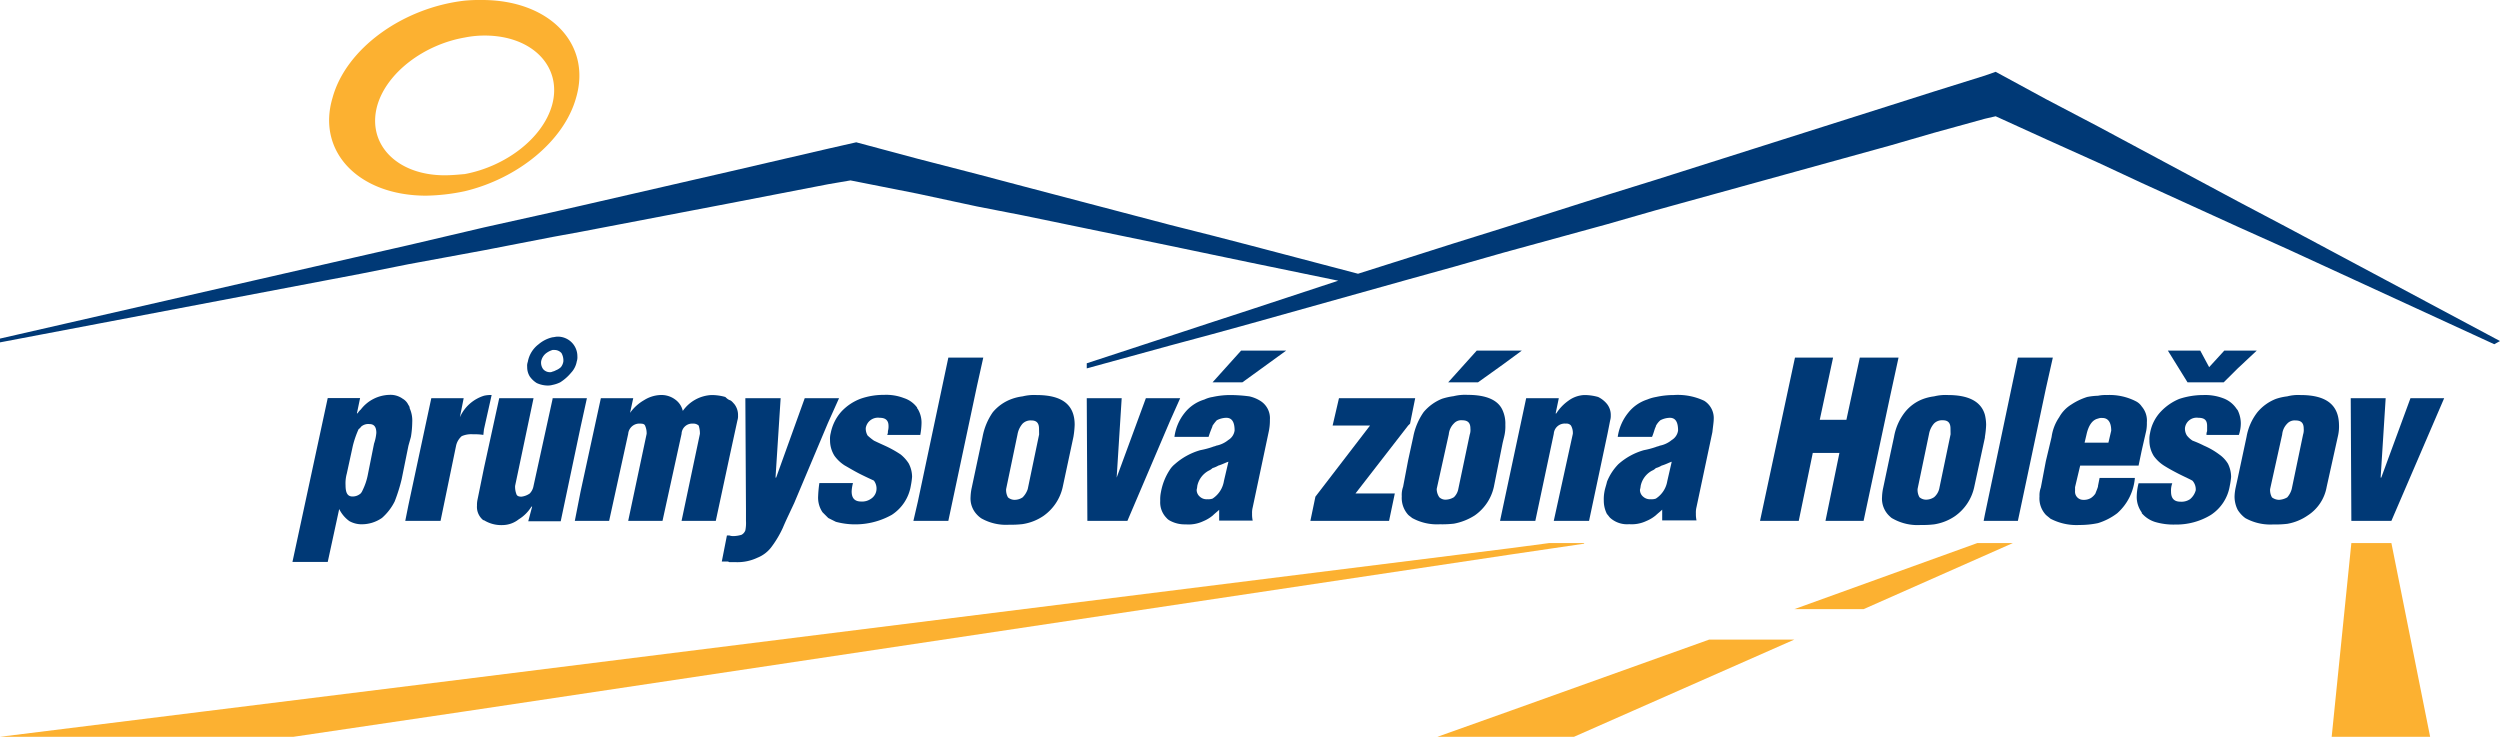 <svg id="Vrstva_1" data-name="Vrstva 1" xmlns="http://www.w3.org/2000/svg" viewBox="0 0 283.39 83.52"><defs><style>.cls-1{fill:#003976;}.cls-2{fill:#fcb131;}</style></defs><title>prumyslova-zona-holesov</title><polygon class="cls-1" points="133.78 45.14 132.62 45.14 129.89 45.14 126.58 54.14 127.15 45.14 123.19 45.14 123.26 59.04 127.8 59.04 132.62 47.74 133.78 45.14"/><polygon class="cls-1" points="111.46 40.54 110.74 40.54 107.5 40.54 104.04 56.88 103.54 59.04 104.04 59.04 107.5 59.04 110.74 43.78 111.46 40.54"/><path class="cls-1" d="M118.5,45.26a5.41,5.41,0,0,0-1.58.15,5.59,5.59,0,0,0-1.22.29,5,5,0,0,0-2.16,1.51A7.11,7.11,0,0,0,112.38,50L111.74,53l-.58,2.73a5.71,5.71,0,0,0-.14,1.08,2.64,2.64,0,0,0,.72,2,2.78,2.78,0,0,0,.5.43,5.69,5.69,0,0,0,3.17.72,10.91,10.91,0,0,0,1.51-.07,5.72,5.72,0,0,0,2.38-.94,5.44,5.44,0,0,0,2.16-3.24L122.68,50a10.27,10.27,0,0,0,.14-1.37C122.82,46.34,121.38,45.26,118.5,45.26Zm.29,4.47-1.29,6.19a2.4,2.4,0,0,1-.58.94,1.64,1.64,0,0,1-.94.28,1.15,1.15,0,0,1-.72-.28,1.7,1.7,0,0,1-.21-.94l1.29-6.19a2.48,2.48,0,0,1,.58-1.23,1.29,1.29,0,0,1,1-.36c.57,0,.86.29.86.94Z" transform="translate(-1 -0.48)"/><path class="cls-1" d="M96.11,45.62H92.22l-3.24,9h-.07l.58-9h-4l.07,12.6v1.3a4.3,4.3,0,0,1-.07,1.08.94.94,0,0,1-.43.5,3.37,3.37,0,0,1-.94.15,1.28,1.28,0,0,1-.43-.07h-.29l-.58,2.95h.72a.25.25,0,0,0,.15.07h.65a5.27,5.27,0,0,0,2.52-.5,3.69,3.69,0,0,0,1.65-1.3,11.76,11.76,0,0,0,1.23-2.09c.36-.86.79-1.73,1.29-2.81l3.82-9.07Z" transform="translate(-1 -0.48)"/><path class="cls-1" d="M55.86,49.15l.87-3.89a3.21,3.21,0,0,0-.87.08,4.44,4.44,0,0,0-2.73,2.44l.43-2.16H49.89L47.3,57.72l-.36,1.8h4L52.7,51a2,2,0,0,1,.64-1.08,2.69,2.69,0,0,1,1.3-.21,6,6,0,0,1,1.15.07Z" transform="translate(-1 -0.48)"/><path class="cls-1" d="M67.53,45.62H63.64v.08l-2.16,9.86a1.63,1.63,0,0,1-.43.86,2.08,2.08,0,0,1-.94.36c-.29,0-.5-.07-.57-.28a2.37,2.37,0,0,1-.15-.94l2.09-9.94H57.59l-1.73,7.92-.72,3.53a2.81,2.81,0,0,0-.07.72,1.92,1.92,0,0,0,.72,1.66h.07A3.72,3.72,0,0,0,58,60a3,3,0,0,0,1.8-.65,4.38,4.38,0,0,0,1.44-1.44h.08l-.44,1.66h3.68l2.23-10.58Z" transform="translate(-1 -0.48)"/><path class="cls-1" d="M47.58,50a10.78,10.78,0,0,0,.15-1.66,3.38,3.38,0,0,0-.29-1.58.54.54,0,0,0-.14-.36,1.57,1.57,0,0,0-.65-.72,2.36,2.36,0,0,0-1.51-.44,4.22,4.22,0,0,0-3.24,1.66,1.71,1.71,0,0,0-.36.43h-.08l.36-1.73H38.15l-4,18.58h4l1.3-6a3.68,3.68,0,0,0,1.15,1.37,2.86,2.86,0,0,0,1.3.36H42a4,4,0,0,0,2.3-.72,6.08,6.08,0,0,0,1.44-1.87,19.18,19.18,0,0,0,.79-2.52L47.3,51Zm-4.17.72-.72,3.6a6.86,6.86,0,0,1-.58,1.72,1.42,1.42,0,0,1-.21.36,1.37,1.37,0,0,1-.94.36c-.58,0-.79-.43-.79-1.29a4.12,4.12,0,0,1,.14-1.3L41,51a10.89,10.89,0,0,1,.65-1.87,1.13,1.13,0,0,0,.29-.29,1.23,1.23,0,0,1,.93-.29c.51,0,.79.29.79,1A5.05,5.05,0,0,1,43.41,50.74Z" transform="translate(-1 -0.48)"/><path class="cls-1" d="M84.59,48.14a1.6,1.6,0,0,0,.07-.57,2,2,0,0,0-.43-1.3c-.14-.14-.29-.36-.5-.43s-.36-.22-.51-.36a5.69,5.69,0,0,0-1.58-.22,4.22,4.22,0,0,0-3.24,1.8,2.19,2.19,0,0,0-.86-1.29,2.62,2.62,0,0,0-1.73-.51,3.75,3.75,0,0,0-1.8.58,5,5,0,0,0-1.59,1.44l.36-1.66H69.11l-2.3,10.59-.65,3.31h3.89l2.16-9.86a1.27,1.27,0,0,1,1.37-1.16c.36,0,.5.08.57.29a2.1,2.1,0,0,1,.15.87l-2.09,9.86H76.1l2.16-9.86a1.2,1.2,0,0,1,1.29-1.16.89.89,0,0,1,.65.22,2.9,2.9,0,0,1,.14.94l-2.08,9.86h3.88l1.59-7.42Z" transform="translate(-1 -0.48)"/><path class="cls-1" d="M143.85,45.91a4,4,0,0,0-1.23-.5,17.08,17.08,0,0,0-2.16-.15,9.31,9.31,0,0,0-2,.22,3.34,3.34,0,0,0-.94.29,4.48,4.48,0,0,0-2.23,1.51A5.49,5.49,0,0,0,134.13,50H138a11.1,11.1,0,0,1,.43-1.16v-.07a4.54,4.54,0,0,1,.5-.65,2.45,2.45,0,0,1,1.08-.28c.65,0,.94.5.94,1.44a1.49,1.49,0,0,1-.72,1.08,3.07,3.07,0,0,1-1.37.64c-.14.08-.29.08-.43.15a9.89,9.89,0,0,1-1.37.36,7.44,7.44,0,0,0-2.88,1.58,2.71,2.71,0,0,0-.58.65,6.76,6.76,0,0,0-1,2.52,4,4,0,0,0-.08,1,2.51,2.51,0,0,0,.72,1.94,1.27,1.27,0,0,0,.36.29,3.5,3.5,0,0,0,1.8.43,3.91,3.91,0,0,0,2-.36,4.14,4.14,0,0,0,1.08-.65c.21-.21.5-.43.72-.64v1.22H143a3.34,3.34,0,0,1-.07-.79A2.48,2.48,0,0,1,143,58l1.8-8.5a6,6,0,0,0,.15-1.44A2.31,2.31,0,0,0,143.85,45.91ZM139.74,55a2.92,2.92,0,0,1-1.29,2,1.47,1.47,0,0,1-.58.07,1.12,1.12,0,0,1-.86-.29,1,1,0,0,1-.36-.79,2.46,2.46,0,0,0,.07-.43,2.56,2.56,0,0,1,1.3-1.73,1.48,1.48,0,0,0,.43-.29,2.77,2.77,0,0,0,.65-.28c.5-.15.86-.36,1.15-.44Z" transform="translate(-1 -0.48)"/><path class="cls-1" d="M61.84,43.9a3.09,3.09,0,0,0,1.15.28,2.06,2.06,0,0,0,.65-.07,3.49,3.49,0,0,0,.86-.29,5.19,5.19,0,0,0,1.23-1.08,2.52,2.52,0,0,0,.65-1.29,1.47,1.47,0,0,0,.07-.58,2.22,2.22,0,0,0-2.23-2.23c-.22,0-.44.07-.58.07a3.69,3.69,0,0,0-1.58.79,3.2,3.2,0,0,0-1.23,2,1.25,1.25,0,0,0-.07.57,2,2,0,0,0,.29,1.08A2.73,2.73,0,0,0,61.84,43.9Zm1.08-3.39a2.32,2.32,0,0,1,.72-.36h.22a1.05,1.05,0,0,1,.79.36,1.7,1.7,0,0,1,.21.94,1.36,1.36,0,0,1-.28.65,1.78,1.78,0,0,1-.58.36,1.22,1.22,0,0,1-.36.14.56.56,0,0,1-.29.07,1,1,0,0,1-.79-.36,1.25,1.25,0,0,1-.22-.86A1.53,1.53,0,0,1,62.92,40.51Z" transform="translate(-1 -0.48)"/><path class="cls-1" d="M103.1,52a12.71,12.71,0,0,0-1.8-1c-.8-.36-1.23-.57-1.23-.57a6.48,6.48,0,0,1-.72-.58,1.54,1.54,0,0,1-.21-.86,1.4,1.4,0,0,1,1.58-1.15c.65,0,1,.28,1,.93a1.85,1.85,0,0,1-.07.58.83.83,0,0,1-.08.43h3.75a8.08,8.08,0,0,0,.14-1.3,3,3,0,0,0-.43-1.65c-.07-.07-.07-.07-.07-.15a3,3,0,0,0-1.51-1.08,5.55,5.55,0,0,0-2.24-.36,7.9,7.9,0,0,0-2.66.44,5.74,5.74,0,0,0-2.16,1.44,5.13,5.13,0,0,0-1.22,2.44,2.5,2.5,0,0,0-.08.8,3.28,3.28,0,0,0,.51,1.8,4.29,4.29,0,0,0,1.15,1.08c.5.28,1.08.64,1.8,1s1.22.58,1.51.72a1.49,1.49,0,0,1,.29,1.08,1.37,1.37,0,0,1-.65,1,1.72,1.72,0,0,1-1.08.29c-.72,0-1.08-.36-1.08-1.15a4.44,4.44,0,0,1,.15-.94H93.88a13.65,13.65,0,0,0-.14,1.51,2.94,2.94,0,0,0,.5,1.8l.65.65.86.43a8.47,8.47,0,0,0,6.34-.79,4.88,4.88,0,0,0,2.16-3.31,8.35,8.35,0,0,0,.14-1A3.3,3.3,0,0,0,104,53,4.32,4.32,0,0,0,103.1,52Z" transform="translate(-1 -0.48)"/><polygon class="cls-1" points="259.27 25.78 253.66 22.82 242.78 16.99 237.82 14.33 231.91 11.23 226.22 8.14 225 8.57 219.24 10.37 214.27 11.95 187.7 20.38 182.16 22.1 170.35 25.85 164.81 27.58 159.62 29.23 153.94 31.03 141.62 27.79 137.45 26.71 132.62 25.49 115.92 21.1 110.74 19.73 104.04 18 97.06 16.13 93.89 16.85 82.73 19.44 65.81 23.33 62.64 24.05 54.86 25.78 46.3 27.79 40.9 29.02 0 38.38 0 38.81 40.9 31.03 46.3 29.95 54.86 28.37 62.64 26.86 65.81 26.28 82.73 23.04 93.89 20.88 96.41 20.45 104.04 21.96 110.74 23.4 115.92 24.41 132.62 27.86 137.45 28.87 141.62 29.74 151.7 31.82 141.62 35.14 137.45 36.5 132.62 38.09 123.19 41.18 123.19 41.76 132.62 39.17 137.45 37.87 141.62 36.72 159.62 31.68 164.81 30.24 170.35 28.66 182.16 25.42 187.7 23.83 214.27 16.49 219.24 15.05 225 13.46 226.22 13.18 231.91 15.77 237.82 18.43 242.78 20.74 253.66 25.7 259.27 28.22 282.74 39.02 283.39 38.66 259.27 25.78"/><path class="cls-1" d="M252.57,52a8.39,8.39,0,0,0-1.73-1,12.42,12.42,0,0,0-1.3-.57,2.64,2.64,0,0,1-.64-.58,1.46,1.46,0,0,1-.22-.86,1.33,1.33,0,0,1,1.51-1.15c.72,0,1,.28,1,.93v.58a.93.93,0,0,0-.07.43h3.67a4.17,4.17,0,0,0,.22-1.3,3.43,3.43,0,0,0-.36-1.51,3.15,3.15,0,0,1-.22-.29A3.1,3.1,0,0,0,253,45.62a5.74,5.74,0,0,0-2.23-.36,8.69,8.69,0,0,0-2.74.44,6.07,6.07,0,0,0-2.09,1.44,4.72,4.72,0,0,0-1.22,2.44,2.84,2.84,0,0,0-.07.8,3.27,3.27,0,0,0,.5,1.8,4.29,4.29,0,0,0,1.15,1.08c.44.28,1.08.64,1.8,1s1.23.58,1.44.72a1.49,1.49,0,0,1,.36,1.08,2,2,0,0,1-.64,1,1.72,1.72,0,0,1-1.08.29c-.72,0-1.08-.36-1.08-1.15a2.36,2.36,0,0,1,.14-.94h-3.82a6.54,6.54,0,0,0-.21,1.51,3,3,0,0,0,.57,1.8v.08a3.27,3.27,0,0,0,1.52,1,7.31,7.31,0,0,0,2.3.29,7.5,7.5,0,0,0,4-1.08,4.88,4.88,0,0,0,2.16-3.31,8.83,8.83,0,0,0,.15-1,3.43,3.43,0,0,0-.36-1.51A3.47,3.47,0,0,0,252.57,52Z" transform="translate(-1 -0.48)"/><path class="cls-1" d="M238.82,55.56v.07c-.08.29-.22.58-.29.79a1.77,1.77,0,0,1-.51.51,1.54,1.54,0,0,1-.86.21.92.92,0,0,1-.94-1V55.7l.58-2.44h6.62l.36-1.73.51-2.23a4.58,4.58,0,0,0,.07-.94,2.44,2.44,0,0,0-.58-1.8,1.73,1.73,0,0,0-.64-.58,6.54,6.54,0,0,0-3.32-.72,4.22,4.22,0,0,0-1,.08,7.24,7.24,0,0,0-1.23.14,7.14,7.14,0,0,0-1.8.86,3.88,3.88,0,0,0-1.37,1.44,5.18,5.18,0,0,0-.86,2.24l-.65,2.73-.57,3a2.53,2.53,0,0,0-.15,1,2.74,2.74,0,0,0,.72,2.09c.15.14.36.29.51.43a6.37,6.37,0,0,0,3.31.72,10.08,10.08,0,0,0,2.09-.21A7,7,0,0,0,241,58.66a6,6,0,0,0,2-4h-4Zm-1.3-5.83c.22-1,.65-1.66,1.3-1.8a1.06,1.06,0,0,1,.5-.07c.65,0,1,.5,1,1.44L240,50.66H237.3Z" transform="translate(-1 -0.48)"/><polygon class="cls-1" points="232.7 40.54 231.91 40.54 228.74 40.54 225 58.32 224.86 59.04 225 59.04 228.74 59.04 231.91 44.06 232.7 40.54"/><polygon class="cls-1" points="269.93 54.14 269.86 54.14 270.43 45.14 266.47 45.14 266.54 59.04 271.08 59.04 277.06 45.14 273.24 45.14 269.93 54.14"/><path class="cls-1" d="M226,50a10.27,10.27,0,0,0,.14-1.37A5.08,5.08,0,0,0,226,47.5c-.43-1.52-1.87-2.24-4.18-2.24a5.41,5.41,0,0,0-1.58.15,5.59,5.59,0,0,0-1.22.29,4.75,4.75,0,0,0-2.09,1.51A6.27,6.27,0,0,0,215.7,50L215.27,52l-.79,3.74a5.71,5.71,0,0,0-.14,1.08,2.7,2.7,0,0,0,.93,2.24,1,1,0,0,0,.29.21,5.69,5.69,0,0,0,3.17.72,10.91,10.91,0,0,0,1.51-.07,5.72,5.72,0,0,0,2.38-.94,5.44,5.44,0,0,0,2.16-3.24L226,50.09Zm-3.89-.29-1.29,6.19a1.81,1.81,0,0,1-.58.94,1.64,1.64,0,0,1-.94.28,1.15,1.15,0,0,1-.72-.28,1.7,1.7,0,0,1-.21-.94l1.29-6.19a2.48,2.48,0,0,1,.58-1.23,1.29,1.29,0,0,1,1-.36c.57,0,.86.29.86.94Z" transform="translate(-1 -0.48)"/><path class="cls-1" d="M261.78,45.26a4.94,4.94,0,0,0-1.51.15,6.25,6.25,0,0,0-1.29.29,5.18,5.18,0,0,0-2.09,1.51A6.27,6.27,0,0,0,255.66,50l-1,4.68-.22,1a5.71,5.71,0,0,0-.14,1.08,3.34,3.34,0,0,0,.36,1.52,3.42,3.42,0,0,0,.86.93,5.84,5.84,0,0,0,3.17.72,11.42,11.42,0,0,0,1.58-.07,5.81,5.81,0,0,0,2.31-.94,4.84,4.84,0,0,0,2.16-3.24L266,50a4.83,4.83,0,0,0,.14-1.37C266.1,46.34,264.66,45.26,261.78,45.26Zm.29,4.47-1.29,6.19a2.36,2.36,0,0,1-.51.94,2.07,2.07,0,0,1-.93.28,1.37,1.37,0,0,1-.8-.28,1.7,1.7,0,0,1-.21-.94l1.37-6.19a2,2,0,0,1,.57-1.23,1.14,1.14,0,0,1,.94-.36c.65,0,.93.29.93.94A1.66,1.66,0,0,1,262.07,49.73Z" transform="translate(-1 -0.48)"/><polygon class="cls-1" points="252.07 43.34 253.66 41.76 255.82 39.74 253.66 39.74 252.14 39.74 250.42 41.62 249.41 39.74 245.74 39.74 247.97 43.34 252.07 43.34"/><path class="cls-1" d="M183.52,48.14a1.8,1.8,0,0,0,.07-.57,2,2,0,0,0-.43-1.3,3,3,0,0,0-1-.79,5.74,5.74,0,0,0-1.58-.22,3.26,3.26,0,0,0-1.8.65,5.13,5.13,0,0,0-1.37,1.44h-.07l.36-1.73H174l-2.67,12.53-.29,1.37h4l2.09-9.86a1.24,1.24,0,0,1,1.37-1.16.65.65,0,0,1,.58.22,1.68,1.68,0,0,1,.21.94l-2.16,9.86h4l2.09-9.86Z" transform="translate(-1 -0.48)"/><path class="cls-1" d="M171.5,50a4.83,4.83,0,0,0,.14-1.37,3.64,3.64,0,0,0-.29-1.59c-.5-1.22-1.87-1.8-4-1.8a5.41,5.41,0,0,0-1.58.15,7.59,7.59,0,0,0-1.3.29,5.32,5.32,0,0,0-2.09,1.51A7.28,7.28,0,0,0,161.2,50l-.58,2.66-.57,3a2.69,2.69,0,0,0-.15,1.08,2.85,2.85,0,0,0,.72,2.09c.15.15.29.22.44.36a5.83,5.83,0,0,0,3.16.72,11.57,11.57,0,0,0,1.59-.07,6.62,6.62,0,0,0,2.37-.94,5.36,5.36,0,0,0,2.16-3.24l1-5Zm-3.89-.29-1.3,6.19a1.73,1.73,0,0,1-.5.94,1.86,1.86,0,0,1-.94.28,1,1,0,0,1-.72-.28,1.66,1.66,0,0,1-.29-.94l1.37-6.19a2,2,0,0,1,.58-1.23,1.11,1.11,0,0,1,.93-.36c.65,0,.94.29.94.94A1.66,1.66,0,0,1,167.61,49.73Z" transform="translate(-1 -0.48)"/><polygon class="cls-1" points="167.54 43.34 170.35 41.33 172.51 39.74 170.35 39.74 167.4 39.74 164.81 42.62 164.16 43.34 164.81 43.34 167.54 43.34"/><polygon class="cls-1" points="159.62 48.24 159.84 48.02 160.42 45.14 159.62 45.14 151.78 45.14 151.06 48.24 155.3 48.24 149.11 56.3 148.54 59.04 157.46 59.04 158.11 55.94 153.65 55.94 159.62 48.24"/><polygon class="cls-1" points="140.69 39.74 137.45 43.34 140.83 43.34 141.62 42.77 145.8 39.74 141.62 39.74 140.69 39.74"/><polygon class="cls-1" points="215.21 40.54 214.27 40.54 210.82 40.54 209.3 47.59 206.28 47.59 207.79 40.54 203.47 40.54 199.51 59.04 203.9 59.04 205.49 51.34 208.51 51.34 206.93 59.04 211.25 59.04 214.27 44.86 215.21 40.54"/><path class="cls-1" d="M194.18,45.91a7,7,0,0,0-3.46-.65,9.4,9.4,0,0,0-2,.22,4.72,4.72,0,0,0-1,.29,4.51,4.51,0,0,0-2.16,1.51A5.59,5.59,0,0,0,184.38,50h3.89c.22-.51.29-.94.43-1.16v-.07a2.19,2.19,0,0,1,.51-.65,2.45,2.45,0,0,1,1.08-.28c.65,0,.93.5.93,1.44a1.49,1.49,0,0,1-.72,1.08,3,3,0,0,1-1.36.64c-.15.08-.29.08-.44.15a9.76,9.76,0,0,1-1.36.36,7.37,7.37,0,0,0-2.88,1.58,6,6,0,0,0-1.3,2c-.07.36-.22.72-.29,1.15a4.58,4.58,0,0,0-.07,1,3.3,3.3,0,0,0,.36,1.51c.14.14.22.29.36.43a2.87,2.87,0,0,0,2.16.72,3.87,3.87,0,0,0,1.94-.36,4.14,4.14,0,0,0,1.08-.65c.22-.21.51-.43.72-.64v1.22h3.89a3.34,3.34,0,0,1-.07-.79,2.48,2.48,0,0,1,.07-.72l1.8-8.5c.07-.65.15-1.15.15-1.44A2.31,2.31,0,0,0,194.18,45.91ZM190,55a2.93,2.93,0,0,1-1.3,2,1.42,1.42,0,0,1-.57.07,1.15,1.15,0,0,1-.87-.29,1,1,0,0,1-.36-.79,2.18,2.18,0,0,0,.08-.43,2.55,2.55,0,0,1,1.29-1.73,1.26,1.26,0,0,0,.43-.29,2.46,2.46,0,0,0,.65-.28c.51-.15.87-.36,1.15-.44Z" transform="translate(-1 -0.48)"/><polygon class="cls-2" points="203.4 69.05 211.25 69.05 228.17 61.56 224.14 61.56 203.4 69.05"/><path class="cls-2" d="M49.31,22.66a22.66,22.66,0,0,0,4.39-.51c6-1.44,11.24-5.69,12.6-10.58C68.1,5.45,63.28.48,55.65.48A18.16,18.16,0,0,0,53.7.55c-7,.79-13.46,5.4-15,11C36.86,17.69,41.68,22.66,49.31,22.66ZM43.77,12.43c1.08-3.74,5.33-6.91,9.93-7.7a11.34,11.34,0,0,1,2.24-.22c5.47,0,8.85,3.6,7.63,7.92-1.08,3.75-5.26,6.91-9.87,7.78-.79.07-1.51.14-2.3.14C46,20.35,42.54,16.82,43.77,12.43Z" transform="translate(-1 -0.48)"/><polygon class="cls-2" points="271.08 61.56 266.54 61.56 264.31 83.52 275.47 83.52 271.08 61.56"/><polygon class="cls-2" points="179.57 61.63 179.57 61.56 175.61 61.56 171.22 62.14 52.7 76.97 0 83.52 33.26 83.52 52.7 80.64 171.22 62.86 179.57 61.63"/><polygon class="cls-2" points="171.22 80.57 162.94 83.52 171.22 83.52 178.42 83.52 203.4 72.5 193.75 72.5 171.22 80.57"/></svg>